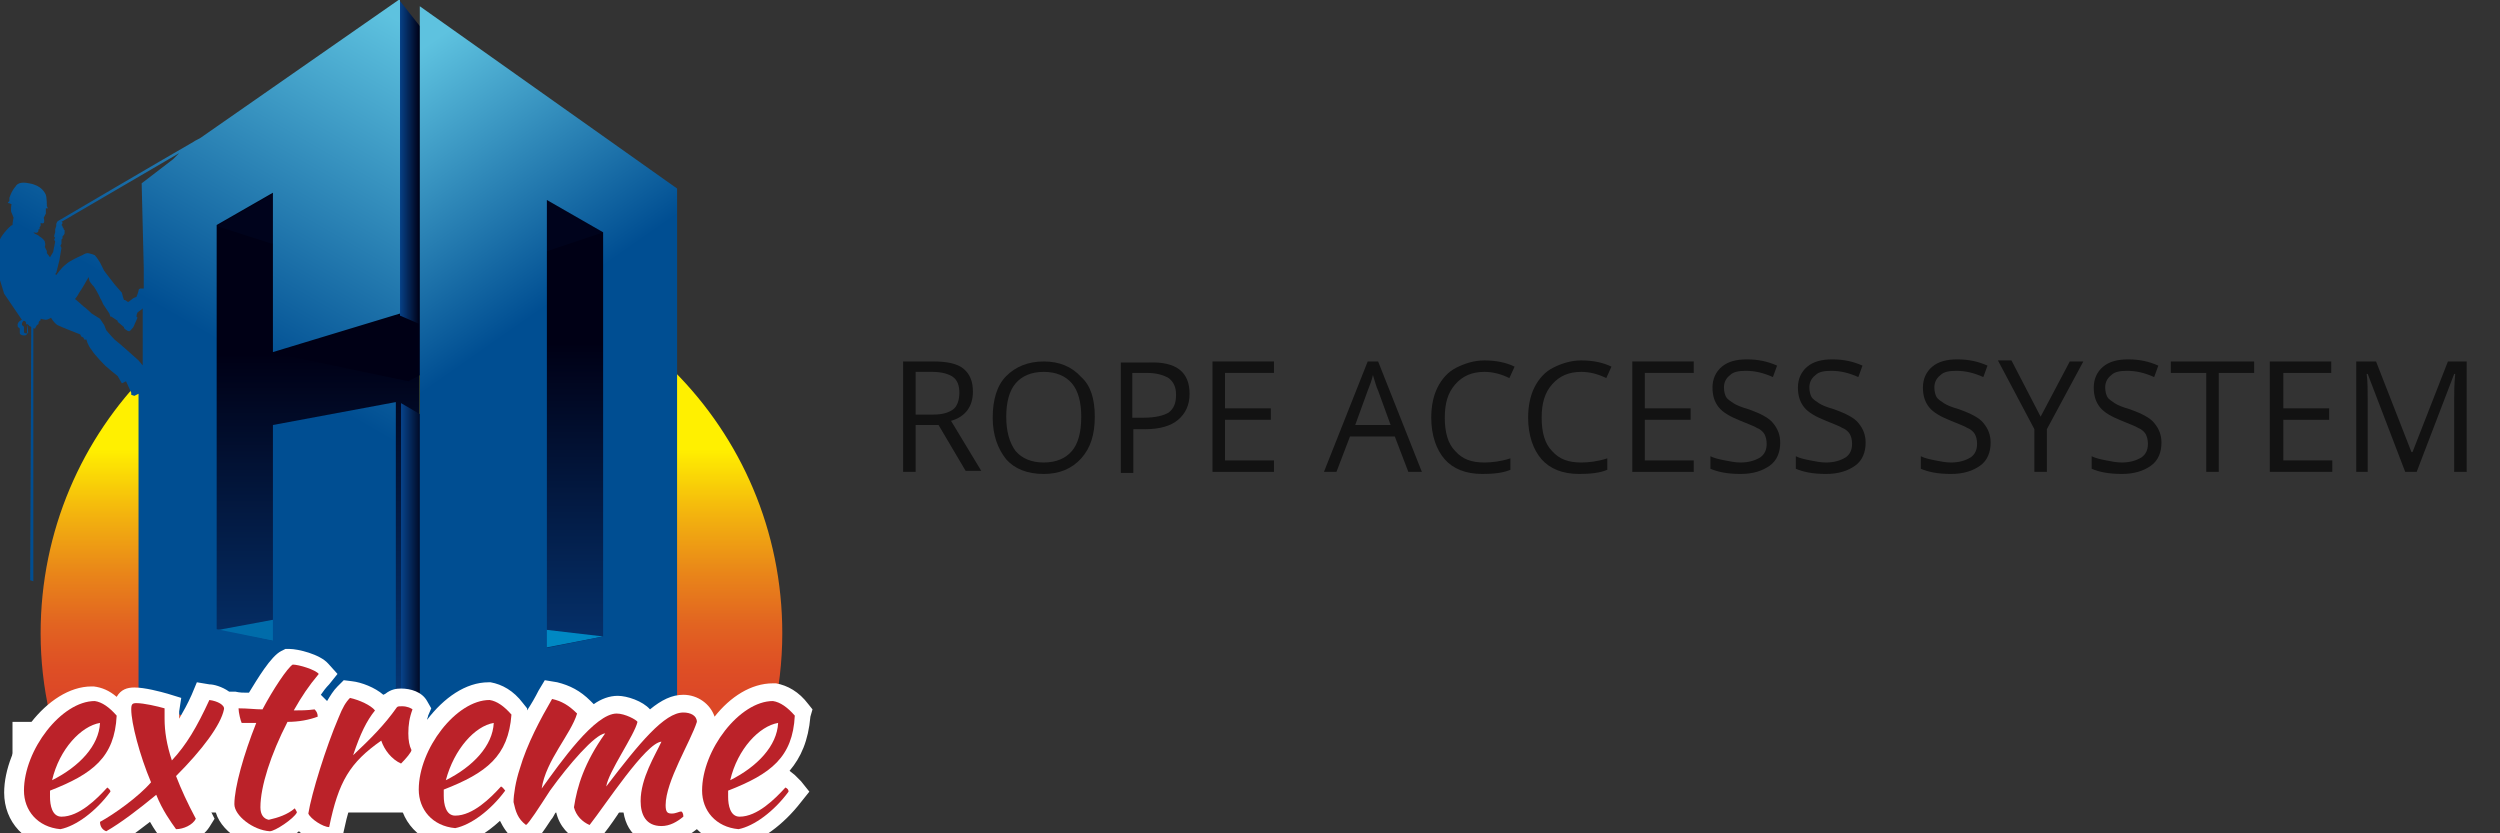 <?xml version="1.0" encoding="utf-8"?>
<!-- Generator: Adobe Illustrator 18.0.0, SVG Export Plug-In . SVG Version: 6.00 Build 0)  -->
<!DOCTYPE svg PUBLIC "-//W3C//DTD SVG 1.1//EN" "http://www.w3.org/Graphics/SVG/1.1/DTD/svg11.dtd">
<svg version="1.1" id="Livello_1" xmlns="http://www.w3.org/2000/svg" xmlns:xlink="http://www.w3.org/1999/xlink" x="0px" y="0px"
	 viewBox="191.8 115.9 240 80" enable-background="new 191.8 115.9 240 80" xml:space="preserve">
<rect x="191.8" y="115.9" width="240" height="80" fill="#333333" stroke="none"/>
<g>
	<linearGradient id="SVGID_1_" gradientUnits="userSpaceOnUse" x1="231.264" y1="199.422" x2="231.264" y2="141.136">
		<stop  offset="0.288" style="stop-color:#DC4827"/>
		<stop  offset="0.335" style="stop-color:#DE4F25"/>
		<stop  offset="0.405" style="stop-color:#E26421"/>
		<stop  offset="0.49" style="stop-color:#E98619"/>
		<stop  offset="0.587" style="stop-color:#F3B40E"/>
		<stop  offset="0.692" style="stop-color:#FFEF00"/>
		<stop  offset="0.693" style="stop-color:#FFF000"/>
	</linearGradient>
	<path fill="url(#SVGID_1_)" d="M215.2,192.3c5.8-0.2,11.5-0.5,17.3-0.8c10.3-0.4,20.6-0.2,30.9,0.6c2.2-4.7,3.5-9.9,3.5-15.4
		c0-19.7-15.9-35.6-35.6-35.6s-35.6,15.9-35.6,35.6c0,5.3,1.2,10.2,3.2,14.7C204,192.5,210.1,192.5,215.2,192.3z"/>
</g>
<linearGradient id="SVGID_2_" gradientUnits="userSpaceOnUse" x1="-652.538" y1="187.743" x2="-652.538" y2="123.319" gradientTransform="matrix(-1 0 0 1 -407.49 0)">
	<stop  offset="0" style="stop-color:#074289"/>
	<stop  offset="0.604" style="stop-color:#000015"/>
</linearGradient>
<polygon fill="url(#SVGID_2_)" points="234.3,187.7 255.8,181.7 255.8,134.2 234.3,123.3 "/>
<polygon fill="#0088C3" points="235.5,177.1 243.5,178.2 249.7,177 242,176.1 "/>
<linearGradient id="SVGID_3_" gradientUnits="userSpaceOnUse" x1="221.398" y1="189.533" x2="221.398" y2="123.853">
	<stop  offset="0" style="stop-color:#074289"/>
	<stop  offset="0.604" style="stop-color:#000015"/>
</linearGradient>
<polygon fill="url(#SVGID_3_)" points="232.1,189.5 210.7,183.5 210.7,136 232.1,123.9 "/>
<path fill="#006CAA" d="M220.4,177.9l-7.8-1.5l15.1-2.8l0.2,5.8L220.4,177.9z"/>
<polygon fill="#000015" points="237.1,149.3 231,152.5 218.1,149.8 230.3,146.1 "/>
<polygon fill="#00031C" points="225.8,135.5 217.9,139.3 212.6,137.6 220.3,133.2 "/>
<linearGradient id="SVGID_4_" gradientUnits="userSpaceOnUse" x1="230.181" y1="133.15" x2="239.727" y2="133.15">
	<stop  offset="0" style="stop-color:#074289"/>
	<stop  offset="0.2" style="stop-color:#000015"/>
</linearGradient>
<polygon fill="url(#SVGID_4_)" points="239.7,150.3 230.2,146.2 230.2,116 239.7,128 "/>
<linearGradient id="SVGID_5_" gradientUnits="userSpaceOnUse" x1="230.338" y1="173.415" x2="240.828" y2="173.415">
	<stop  offset="0" style="stop-color:#074289"/>
	<stop  offset="0.2" style="stop-color:#000015"/>
</linearGradient>
<polygon fill="url(#SVGID_5_)" points="240.8,184.3 230.3,192.2 230.3,154.6 239.9,160.2 "/>
<polygon fill="#00031C" points="234.3,137.9 242.9,134.3 249.7,138.2 241.4,141 "/>
<linearGradient id="SVGID_6_" gradientUnits="userSpaceOnUse" x1="257.919" y1="182.822" x2="218.262" y2="126.187">
	<stop  offset="0.558" style="stop-color:#004E92"/>
	<stop  offset="0.95" style="stop-color:#5EC2DF"/>
</linearGradient>
<path fill="url(#SVGID_6_)" d="M232.1,116.5V193l24.7-9.4v-49.6L232.1,116.5z M249.7,177l-5.4,1.1v-43l5.4,3.1V177z"/>
<linearGradient id="SVGID_7_" gradientUnits="userSpaceOnUse" x1="193.203" y1="195.348" x2="238.226" y2="117.366">
	<stop  offset="0.558" style="stop-color:#004E92"/>
	<stop  offset="0.95" style="stop-color:#5EC2DF"/>
</linearGradient>
<path fill="url(#SVGID_7_)" d="M218,156.7v20.7l-5.4-1.1v-38.8l5.4-3.1v15.3l12.2-3.7l0-30.2l-19.1,13.3c-0.1,0.1-0.6,0.3-0.7,0.4
	c-3.3,1.9-12.5,7.3-13,7.6c0,0,0,0,0,0c-0.1,0-0.2,0.3-0.2,0.3c0,0.1,0,0.2,0,0.2s-0.1,0.3-0.1,0.3c0,0.1,0,0.3,0,0.3
	s-0.1,0.3-0.1,0.4c0,0.1,0.1,0.1,0.1,0.1l-0.1,0.2l0.1,0.2l-0.2,1l-0.3,0.5l-0.3-0.4c0,0,0-0.1,0-0.2c0,0-0.2-0.4-0.2-0.4
	s0.1-0.2,0-0.5c0-0.1-0.3-0.4-0.5-0.5c-0.2-0.2-0.4-0.2-0.5-0.3c-0.1-0.1-0.1-0.1-0.1-0.1s0.3,0.1,0.4,0c0.1,0,0.1-0.3,0.1-0.3
	s0.1,0,0.1,0c0,0,0-0.2,0-0.2s0.1-0.1,0.1-0.1c0,0,0-0.3,0-0.3s0.2,0.1,0.3,0c0.1-0.1,0-0.5,0-0.5l0.2-0.4l0-0.5l0.2,0l-0.1-0.2
	c0,0,0-0.8-0.1-1.1c-0.1-0.2-0.4-0.9-1.6-1.1c-0.9-0.2-1.2,0.1-1.3,0.3c-0.3,0.3-0.5,0.8-0.6,1.1c0,0.1,0,0.3,0,0.3l-0.1,0.1
	c0,0-0.1,0.1,0,0.1c0.1,0,0.3,0.1,0.3,0.1s-0.1,0.6,0,0.8c0.1,0.2,0.2,0.5,0.2,0.5c0,0-0.1,0.5-0.1,0.7c-0.3,0.1-0.2,0.2-0.3,0.2
	c-0.1,0.1-0.8,0.8-1,1.4c-0.1,0.6,0.1,0.9,0.1,1.1c-0.2,0.6,0,2.6,0,2.6l0.4,1.3l1.7,2.5c0,0-0.5,0.2-0.4,0.6c0,0.2,0.2,0.1,0.2,0.3
	c0,0.2,0,0.2,0,0.4c0.1,0.2,0.3,0.2,0.5,0.2c0.1,0,0.2-0.1,0.2-0.2c0-0.1,0-0.9,0-0.9s0.2,0.1,0.2,0.2c0.1,0,0.2,0.1,0.2,0.1
	l-0.1,24.3l0.3,0.1l0-24.3c0,0,0.1,0.1,0.2,0c0,0,0-0.1,0.1-0.2c0-0.1,0.1-0.1,0.2-0.2c0-0.1,0-0.2,0.1-0.3c0,0,0.1,0,0.1-0.1
	c0-0.1,0-0.1,0-0.1s0.4,0.1,0.5,0.1c0.2,0,0.5-0.2,0.5-0.2s0.2,0.4,0.6,0.7c0.4,0.2,2.2,0.9,2.2,0.9l0.1,0.2l0.2,0.1l0.1,0.2l0.2,0
	c0,0,0.1,0.5,0.5,1c0.3,0.5,1.3,1.5,1.3,1.5s0.7,0.6,0.7,0.6l0.5,0.4l0.4,0.7l0.4-0.2l0.5,1.1l0,0.2c0,0,0.3,0.1,0.3,0.1
	c0,0,0.2-0.1,0.4-0.2v1c0,0,0,0,0,0V183l24.7,9.4l0-37.9L218,156.7z M194.5,147.9c0,0-0.1,0-0.2,0c-0.1,0-0.2,0-0.2-0.2
	c0-0.1,0-0.3,0-0.4c0-0.1-0.2-0.1-0.2-0.3c0-0.1,0.1-0.3,0.2-0.3c0.1,0,0.2,0.1,0.2,0.2l0,0.1C194.5,147,194.5,147.9,194.5,147.9z
	 M205.6,151.1L205.6,151.1l-0.5-0.6c0,0-2-1.8-2.3-2c-0.3-0.3-0.8-0.9-0.8-0.9l-0.2-0.5l-0.4-0.6l-0.8-0.5c0,0-0.5-0.5-0.8-0.7
	c-0.2-0.2-0.8-0.7-0.8-0.7s0.2-0.2,0.4-0.6c0.3-0.4,0.9-1.5,0.9-1.5s0.1,0.4,0.1,0.4c0,0,0.2,0.3,0.3,0.4c0.1,0,0.7,1.1,0.7,1.2
	c0.1,0.1,0.3,0.6,0.3,0.6l0.4,0.6l0.2,0.3l0.1,0.3l0.1,0l0.6,0.4l0,0.1l0.6,0.5l0,0.1c0,0,0.3,0.3,0.5,0.3c0.1,0,0.4-0.4,0.4-0.4
	l0.4-0.9l-0.1-0.1c0,0,0-0.2,0.1-0.4c0.1-0.1,0.4-0.3,0.4-0.3s0,0,0.1-0.1V151.1z M205.6,141.6c0,0.5,0,1.1,0,1.7v0.3
	c0,0-0.1,0-0.1,0c-0.1,0-0.2,0-0.2,0s-0.2,0-0.2,0.2c0,0.1-0.2,0.6-0.2,0.6s-0.3,0.1-0.4,0.2c-0.1,0.1-0.4,0.3-0.4,0.3l-0.3-0.2
	l-0.1,0l-0.1-0.3l-0.1-0.4l-0.7-0.8l-1-1.3l-0.4-0.8c0,0-0.3-0.5-0.5-0.7c-0.2-0.1-0.6-0.2-0.7-0.2c-0.2,0-0.5,0.2-0.5,0.2
	s-1.2,0.5-1.6,0.9c-0.4,0.3-0.9,1-0.9,1l-0.1-0.1c0,0,0.1-0.1,0.1-0.1c0,0,0.3-1.2,0.3-1.2c0,0,0.1-0.6,0.1-0.6l0.1-0.6l-0.1-0.2
	l0.1-0.2l0-0.4l0.1-0.1l0-0.2c0,0,0.2-0.2,0.2-0.3s0-0.2,0-0.2s0-0.1,0-0.1c0,0-0.1-0.1-0.1-0.1s0-0.1,0-0.1c0,0-0.1-0.1-0.1-0.1
	s0-0.1,0-0.1c0,0-0.1-0.1-0.1-0.1s0.1-0.1,0.1-0.2c0-0.1-0.1-0.1-0.1-0.1c0,0,11.3-6.6,11.3-6.6c-0.2,0.2-0.4,0.4-0.6,0.6l-3,2.3
	L205.6,141.6C205.6,141.6,205.6,141.6,205.6,141.6z"/>
<rect x="193" y="185.2" fill="#FFFFFF" width="70.6" height="8.7"/>
<path fill="#FFFFFF" d="M269.8,184l-0.4-0.5c-0.9-1.2-2-1.8-3.1-2l-0.1,0H266c-2.1,0-4.1,1.3-5.6,3.2c-0.4-1.2-1.6-2.1-3-2.1
	c-1.1,0-2.1,0.5-3.2,1.4c-0.7-0.8-2.2-1.3-3.1-1.3c-0.8,0-1.6,0.3-2.3,0.8l-0.3-0.3c-1-1-2-1.5-3.2-1.8l-1.2-0.2l-0.6,1
	c-0.3,0.6-0.7,1.3-1.1,1.9l0-0.2l-0.4-0.5c-0.9-1.2-2-1.8-3.1-2l-0.1,0h-0.1c-2.2,0-4.3,1.5-5.9,3.6c0-0.1,0.1-0.3,0.1-0.4l0.3-0.7
	l-0.4-0.7c-0.5-0.9-1.6-1.2-2.5-1.2c-0.5,0-1,0.1-1.5,0.5l-0.2,0.1c-0.8-0.7-2.1-1.2-3-1.3l-0.8-0.1l-0.6,0.6
	c-0.4,0.4-0.7,0.9-1,1.4c-0.1-0.1-0.2-0.2-0.3-0.3l-0.3-0.3c0.2-0.3,0.5-0.7,0.8-1l0.8-1l-0.9-1c-0.8-0.9-2.9-1.4-3.7-1.4h-0.4
	l-0.4,0.2c-1,0.5-2.3,2.7-3.1,4c-0.1,0-0.1,0-0.2,0c-0.3,0-0.7,0-1.1-0.1l-0.6,0c-0.7-0.5-1.5-0.7-1.9-0.7l-1.2-0.2l-0.5,1.2
	c-0.4,0.9-0.8,1.6-1.2,2.3c0-0.4,0-0.5,0-0.7l0.2-1.3l-1.3-0.4c-0.7-0.2-2.2-0.6-3.2-0.6c-0.7,0-1.3,0.2-1.7,0.9
	c-0.7-0.6-1.4-0.9-2.2-1l-0.1,0h-0.1c-4.3,0-8.4,5.8-8.4,10.2c0,2.8,2,5,5,5.3l0.3,0l0.3-0.1c0.8-0.2,1.5-0.5,2.3-1
	c0.3,0.6,0.9,1,1.6,1.2l0.6,0.1l0.5-0.3c1.1-0.6,2.2-1.5,3.4-2.4c0.4,0.7,0.8,1.3,1.2,1.7l0.5,0.6l0.8-0.1c1.1-0.1,2.5-0.6,3.2-1.7
	l0.5-0.8l-0.4-0.8c-0.5-0.9-1-2-1.4-3c1.1-1.1,2.3-2.6,3.2-4l0.1,0.1c-0.8,2.3-1.5,4.8-1.5,6.3c0,2.2,2.7,4.1,5,4.2l0.1,0l0.1,0
	c0.8-0.1,2-0.8,2.9-1.6c0.7,0.7,1.8,1.2,2.6,1.3l1.4,0.1l0.3-1.4c0.7-3.3,1.4-4.8,3-6.2c0.5,0.5,1,1,1.6,1.3l0.7,0.4
	c0,0.2,0,0.4,0,0.7c0,2.8,2,5,5,5.3l0.3,0l0.3-0.1c1.3-0.3,2.8-1.2,4.1-2.4c0.3,0.6,0.7,1.3,1.5,1.9l0.9,0.6l0.9-0.6
	c0.5-0.3,0.8-0.8,1.6-2c0.2-0.2,0.3-0.5,0.5-0.8l0,0.1c0.3,1.3,1.2,2.3,2.4,2.8l1.1,0.5l0.8-0.9c0.4-0.5,1-1.3,1.6-2.2
	c0.1-0.2,0.3-0.4,0.5-0.7c0.2,2.6,1.9,3.6,3.6,3.6c1.4,0,2.4-0.7,3.1-1.2l0.4-0.3c0.9,0.9,2.1,1.6,3.6,1.7l0.3,0l0.3-0.1
	c1.9-0.4,4.1-2,5.8-4.2l0.8-1l-0.8-1c-0.2-0.2-0.4-0.4-0.6-0.6l-0.5-0.4c1.1-1.3,1.8-2.9,2-5.2L269.8,184z M204,191.1l-0.2-0.3
	c-0.2-0.2-0.4-0.4-0.6-0.6l-0.5-0.4c0.5-0.5,0.8-1.1,1.2-1.8c0.2,0.8,0.5,1.6,0.8,2.5C204.4,190.7,204.2,190.9,204,191.1z
	 M218.4,192.7c0.2-1.6,0.9-3.8,1.9-6c0.6-0.1,1.1-0.2,1.7-0.3c-0.6,1.6-1.1,3.3-1.5,4.8l-1.4,1.1
	C218.9,192.4,218.7,192.6,218.4,192.7z"/>
<g>
	<path fill="#BB2229" d="M257.4,184.3c-1.8,0-4.2,2.9-7.4,7.1c0.2-1.4,2.7-4.9,3-6.2c-0.1-0.2-1.2-0.8-2-0.8c-2.1,0-5.4,4.7-7.2,7.2
		c0.4-2.7,2.8-5.2,3.4-7.2c-0.8-0.8-1.5-1.2-2.4-1.4c-1.1,1.9-2.4,4.3-3.1,6.7c-0.4,1.2-0.6,2.5-0.6,3.2c0.2,0.9,0.4,1.6,1.2,2.2
		c0.3-0.2,1.2-1.6,2.3-3.3c1.8-2.5,4.3-5.4,5.3-5.5c-2,2.8-2.7,5.1-3,7.1c0.2,0.8,0.8,1.4,1.5,1.7c1.5-1.9,5.4-7.9,6.9-8
		c-0.6,1.3-2,3.5-2,5.7c0,1.3,0.5,2.4,2,2.4c0.8,0,1.5-0.4,2.1-0.9c0-0.1,0-0.4-0.2-0.5c-0.2,0-0.5,0.2-0.9,0.2
		c-0.4,0-0.6-0.1-0.6-0.8c0-2.3,2.4-6.1,3-8C258.7,184.6,258.1,184.3,257.4,184.3z"/>
</g>
<g>
	<path fill="#BB2229" d="M267.2,191.5c-1,1.1-2.7,2.8-4.4,2.8c-0.9,0-1.1-1.1-1.1-1.9c0-0.2,0-0.4,0-0.6c4.1-1.6,6.2-3.2,6.4-7.2
		c-0.7-0.8-1.4-1.3-2.1-1.4c-3.2,0-6.8,4.7-6.8,8.6c0,1.9,1.3,3.5,3.5,3.7c1.5-0.3,3.4-1.7,4.8-3.6
		C267.5,191.7,267.4,191.6,267.2,191.5z M266.5,185.3c-0.1,2.2-2,4.2-4.6,5.5C262.6,187.8,264.7,185.6,266.5,185.3z"/>
</g>
<g>
	<path fill="#BB2229" d="M202.1,191.5c-1,1.1-2.7,2.8-4.4,2.8c-0.9,0-1.1-1.1-1.1-1.9c0-0.2,0-0.4,0-0.6c4.1-1.6,6.2-3.2,6.4-7.2
		c-0.7-0.8-1.4-1.3-2.1-1.4c-3.2,0-6.8,4.7-6.8,8.6c0,1.9,1.3,3.5,3.5,3.7c1.5-0.3,3.4-1.7,4.8-3.6
		C202.4,191.7,202.2,191.6,202.1,191.5z M201.4,185.3c-0.1,2.2-2,4.2-4.6,5.5C197.5,187.8,199.6,185.6,201.4,185.3z"/>
</g>
<g>
	<path fill="#BB2229" d="M211.9,183.1c-1.2,2.6-2.2,4.3-3.6,5.8c-0.5-1.5-0.7-2.8-0.7-4c0-0.5,0-0.7,0-1c-0.7-0.2-2-0.5-2.7-0.5
		c-0.4,0-0.5,0.1-0.5,0.6c0,1.3,0.8,4.4,1.9,7c-1.2,1.4-3.6,3.1-4.9,3.8c0,0.5,0.3,0.8,0.6,0.9c1.4-0.8,3.1-2.1,4.8-3.5
		c0.6,1.5,1.4,2.6,1.9,3.3c0.7,0,1.6-0.4,1.9-1c-0.8-1.5-1.4-2.8-1.9-4.1c2.5-2.5,4.3-4.9,4.6-6.4
		C213.4,183.6,212.7,183.2,211.9,183.1z"/>
</g>
<g>
	<path fill="#BB2229" d="M217.6,194.6c-0.5-0.1-0.8-0.5-0.8-1.2c0-2,1-5.1,2.6-8.2c1.1,0,2.1-0.2,2.9-0.5c0-0.3-0.1-0.5-0.3-0.7
		c-0.7,0.1-1.4,0.1-2,0.1c0.8-1.4,1.4-2.3,2.4-3.5c-0.3-0.4-1.9-0.9-2.5-0.9c-0.5,0.3-1.9,2.4-2.9,4.3c-0.7,0-1.4-0.1-2.3-0.1
		c0,0.4,0.2,1.2,0.3,1.4h1.4c-1.2,3-2.1,6.2-2.1,7.8c0,1.1,1.8,2.5,3.4,2.6c0.5,0,2.3-1.2,2.6-1.8c0-0.1-0.1-0.2-0.2-0.4
		C219.4,194.1,218.5,194.4,217.6,194.6z"/>
</g>
<g>
	<path fill="#BB2229" d="M240.9,184.5c-0.7-0.8-1.4-1.3-2.1-1.4c-3.2,0-6.8,4.7-6.8,8.6c0,1.9,1.3,3.5,3.5,3.7
		c1.5-0.3,3.4-1.7,4.8-3.6c-0.1-0.1-0.2-0.3-0.4-0.4c-1,1.1-2.7,2.8-4.4,2.8c-0.9,0-1.1-1.1-1.1-1.9c0-0.2,0-0.4,0-0.6
		C238.5,190.1,240.6,188.5,240.9,184.5z M239.2,185.3c-0.1,2.2-2,4.2-4.6,5.5C235.4,187.8,237.4,185.6,239.2,185.3z"/>
</g>
<g>
	<path fill="#BB2229" d="M230.4,183.7c-0.3,0-0.4,0-0.5,0.1c-1.2,1.7-2.5,3-4.2,4.6c0.7-2.1,1.3-3.3,2.1-4.3c-0.4-0.5-1.5-1-2.4-1.2
		c-0.4,0.4-0.7,0.9-1.1,1.9c-1.2,2.8-2.6,7.3-2.9,9.2c0.2,0.5,1.4,1.3,2,1.3c0.9-4.4,2-6.2,5-8.3c0.3,0.9,1,1.8,1.9,2.2
		c0.5-0.5,1-1.1,1-1.3c-0.2-0.4-0.3-0.9-0.3-1.6c0-0.8,0.1-1.5,0.4-2.3C231.3,183.9,230.9,183.7,230.4,183.7z"/>
</g>
<g>
	<path fill="#121212" d="M279.7,156.8v4.4h-1.2v-10.6h2.9c1.3,0,2.3,0.2,2.9,0.7c0.6,0.5,0.9,1.2,0.9,2.2c0,1.4-0.7,2.4-2.1,2.8
		l2.9,4.8h-1.5l-2.6-4.4H279.7z M279.7,155.7h1.7c0.9,0,1.5-0.2,1.9-0.5c0.4-0.3,0.6-0.9,0.6-1.6c0-0.7-0.2-1.2-0.6-1.5
		c-0.4-0.3-1.1-0.5-2-0.5h-1.6V155.7z"/>
	<path fill="#121212" d="M296.9,155.9c0,1.7-0.4,3-1.3,4c-0.9,1-2.1,1.5-3.6,1.5c-1.6,0-2.8-0.5-3.6-1.4c-0.8-1-1.3-2.3-1.3-4
		c0-1.7,0.4-3.1,1.3-4c0.9-0.9,2.1-1.4,3.6-1.4c1.5,0,2.7,0.5,3.6,1.5C296.5,152.9,296.9,154.2,296.9,155.9z M288.4,155.9
		c0,1.4,0.3,2.5,0.9,3.3c0.6,0.7,1.5,1.1,2.7,1.1c1.2,0,2.1-0.4,2.7-1.1c0.6-0.7,0.9-1.8,0.9-3.3c0-1.4-0.3-2.5-0.9-3.2
		c-0.6-0.7-1.5-1.1-2.7-1.1c-1.2,0-2.1,0.4-2.7,1.1C288.7,153.4,288.4,154.5,288.4,155.9z"/>
	<path fill="#121212" d="M306,153.7c0,1.1-0.4,1.9-1.1,2.5c-0.7,0.6-1.8,0.9-3.1,0.9h-1.2v4.2h-1.2v-10.6h2.7
		C304.7,150.6,306,151.6,306,153.7z M300.5,156h1.1c1.1,0,1.9-0.2,2.4-0.5c0.5-0.4,0.7-0.9,0.7-1.7c0-0.7-0.2-1.2-0.7-1.6
		c-0.5-0.3-1.2-0.5-2.1-0.5h-1.4V156z"/>
	<path fill="#121212" d="M314.1,161.2h-5.9v-10.6h5.9v1.1h-4.7v3.4h4.4v1.1h-4.4v3.9h4.7V161.2z"/>
	<path fill="#121212" d="M327,161.2l-1.3-3.4h-4.3l-1.3,3.4h-1.2l4.2-10.6h1l4.2,10.6H327z M325.3,156.7l-1.2-3.3
		c-0.2-0.4-0.3-0.9-0.5-1.5c-0.1,0.5-0.3,1-0.5,1.5l-1.2,3.3H325.3z"/>
	<path fill="#121212" d="M334.3,151.6c-1.2,0-2.1,0.4-2.8,1.2c-0.7,0.8-1,1.8-1,3.2c0,1.4,0.3,2.5,1,3.2c0.7,0.8,1.6,1.1,2.8,1.1
		c0.7,0,1.6-0.1,2.5-0.4v1.1c-0.7,0.3-1.6,0.4-2.7,0.4c-1.6,0-2.8-0.5-3.6-1.4c-0.8-0.9-1.3-2.3-1.3-4c0-1.1,0.2-2.1,0.6-2.9
		c0.4-0.8,1-1.5,1.8-1.9c0.8-0.4,1.7-0.7,2.7-0.7c1.1,0,2.1,0.2,2.9,0.6l-0.5,1.1C335.9,151.8,335.1,151.6,334.3,151.6z"/>
	<path fill="#121212" d="M343.6,151.6c-1.2,0-2.1,0.4-2.8,1.2c-0.7,0.8-1,1.8-1,3.2c0,1.4,0.3,2.5,1,3.2c0.7,0.8,1.6,1.1,2.8,1.1
		c0.7,0,1.6-0.1,2.5-0.4v1.1c-0.7,0.3-1.6,0.4-2.7,0.4c-1.6,0-2.8-0.5-3.6-1.4c-0.8-0.9-1.3-2.3-1.3-4c0-1.1,0.2-2.1,0.6-2.9
		c0.4-0.8,1-1.5,1.8-1.9c0.8-0.4,1.7-0.7,2.7-0.7c1.1,0,2.1,0.2,2.9,0.6l-0.5,1.1C345.2,151.8,344.4,151.6,343.6,151.6z"/>
	<path fill="#121212" d="M354.4,161.2h-5.9v-10.6h5.9v1.1h-4.7v3.4h4.4v1.1h-4.4v3.9h4.7V161.2z"/>
	<path fill="#121212" d="M362.7,158.4c0,0.9-0.3,1.7-1,2.2s-1.6,0.8-2.8,0.8c-1.3,0-2.2-0.2-2.9-0.5v-1.2c0.4,0.2,0.9,0.3,1.4,0.4
		c0.5,0.1,1,0.2,1.5,0.2c0.8,0,1.4-0.2,1.9-0.5c0.4-0.3,0.6-0.7,0.6-1.3c0-0.4-0.1-0.7-0.2-0.9c-0.1-0.2-0.4-0.5-0.7-0.6
		c-0.3-0.2-0.9-0.4-1.6-0.7c-1-0.4-1.7-0.8-2.1-1.3c-0.4-0.5-0.6-1.1-0.6-1.9c0-0.8,0.3-1.5,0.9-2c0.6-0.5,1.4-0.7,2.4-0.7
		c1.1,0,2,0.2,2.9,0.6l-0.4,1.1c-0.9-0.4-1.7-0.6-2.6-0.6c-0.7,0-1.2,0.1-1.5,0.4c-0.4,0.3-0.6,0.7-0.6,1.2c0,0.4,0.1,0.7,0.2,0.9
		c0.1,0.2,0.4,0.4,0.7,0.6c0.3,0.2,0.8,0.4,1.5,0.6c1.1,0.4,1.9,0.8,2.3,1.3C362.5,157.1,362.7,157.7,362.7,158.4z"/>
	<path fill="#121212" d="M370.9,158.4c0,0.9-0.3,1.7-1,2.2s-1.6,0.8-2.8,0.8c-1.3,0-2.2-0.2-2.9-0.5v-1.2c0.4,0.2,0.9,0.3,1.4,0.4
		c0.5,0.1,1,0.2,1.5,0.2c0.8,0,1.4-0.2,1.9-0.5c0.4-0.3,0.6-0.7,0.6-1.3c0-0.4-0.1-0.7-0.2-0.9c-0.1-0.2-0.4-0.5-0.7-0.6
		c-0.3-0.2-0.9-0.4-1.6-0.7c-1-0.4-1.7-0.8-2.1-1.3c-0.4-0.5-0.6-1.1-0.6-1.9c0-0.8,0.3-1.5,0.9-2c0.6-0.5,1.4-0.7,2.4-0.7
		c1.1,0,2,0.2,2.9,0.6l-0.4,1.1c-0.9-0.4-1.7-0.6-2.6-0.6c-0.7,0-1.2,0.1-1.5,0.4c-0.4,0.3-0.6,0.7-0.6,1.2c0,0.4,0.1,0.7,0.2,0.9
		c0.1,0.2,0.4,0.4,0.7,0.6c0.3,0.2,0.8,0.4,1.5,0.6c1.1,0.4,1.9,0.8,2.3,1.3C370.7,157.1,370.9,157.7,370.9,158.4z"/>
	<path fill="#121212" d="M382.9,158.4c0,0.9-0.3,1.7-1,2.2s-1.6,0.8-2.8,0.8c-1.3,0-2.2-0.2-2.9-0.5v-1.2c0.4,0.2,0.9,0.3,1.4,0.4
		s1,0.2,1.5,0.2c0.8,0,1.4-0.2,1.9-0.5c0.4-0.3,0.6-0.7,0.6-1.3c0-0.4-0.1-0.7-0.2-0.9c-0.1-0.2-0.4-0.5-0.7-0.6
		c-0.3-0.2-0.9-0.4-1.6-0.7c-1-0.4-1.7-0.8-2.1-1.3c-0.4-0.5-0.6-1.1-0.6-1.9c0-0.8,0.3-1.5,0.9-2c0.6-0.5,1.4-0.7,2.4-0.7
		c1.1,0,2,0.2,2.9,0.6l-0.4,1.1c-0.9-0.4-1.7-0.6-2.6-0.6c-0.7,0-1.2,0.1-1.5,0.4c-0.4,0.3-0.6,0.7-0.6,1.2c0,0.4,0.1,0.7,0.2,0.9
		c0.1,0.2,0.4,0.4,0.7,0.6c0.3,0.2,0.8,0.4,1.5,0.6c1.1,0.4,1.9,0.8,2.3,1.3C382.7,157.1,382.9,157.7,382.9,158.4z"/>
	<path fill="#121212" d="M387.7,155.9l2.8-5.3h1.3l-3.5,6.5v4.1h-1.2v-4.1l-3.5-6.6h1.3L387.7,155.9z"/>
	<path fill="#121212" d="M399.3,158.4c0,0.9-0.3,1.7-1,2.2s-1.6,0.8-2.8,0.8c-1.3,0-2.2-0.2-2.9-0.5v-1.2c0.4,0.2,0.9,0.3,1.4,0.4
		s1,0.2,1.5,0.2c0.8,0,1.4-0.2,1.9-0.5c0.4-0.3,0.6-0.7,0.6-1.3c0-0.4-0.1-0.7-0.2-0.9c-0.1-0.2-0.4-0.5-0.7-0.6
		c-0.3-0.2-0.9-0.4-1.6-0.7c-1-0.4-1.7-0.8-2.1-1.3c-0.4-0.5-0.6-1.1-0.6-1.9c0-0.8,0.3-1.5,0.9-2c0.6-0.5,1.4-0.7,2.4-0.7
		c1.1,0,2,0.2,2.9,0.6l-0.4,1.1c-0.9-0.4-1.7-0.6-2.6-0.6c-0.7,0-1.2,0.1-1.5,0.4c-0.4,0.3-0.6,0.7-0.6,1.2c0,0.4,0.1,0.7,0.2,0.9
		c0.1,0.2,0.4,0.4,0.7,0.6c0.3,0.2,0.8,0.4,1.5,0.6c1.1,0.4,1.9,0.8,2.3,1.3C399.1,157.1,399.3,157.7,399.3,158.4z"/>
	<path fill="#121212" d="M404.8,161.2h-1.2v-9.5h-3.4v-1.1h8v1.1h-3.4V161.2z"/>
	<path fill="#121212" d="M415.6,161.2h-5.9v-10.6h5.9v1.1H411v3.4h4.4v1.1H411v3.9h4.7V161.2z"/>
	<path fill="#121212" d="M422.7,161.2l-3.6-9.4H419c0.1,0.7,0.1,1.6,0.1,2.7v6.7H418v-10.6h1.9l3.4,8.7h0.1l3.4-8.7h1.8v10.6h-1.2
		v-6.8c0-0.8,0-1.6,0.1-2.6h-0.1l-3.6,9.4H422.7z"/>
</g>
</svg>
